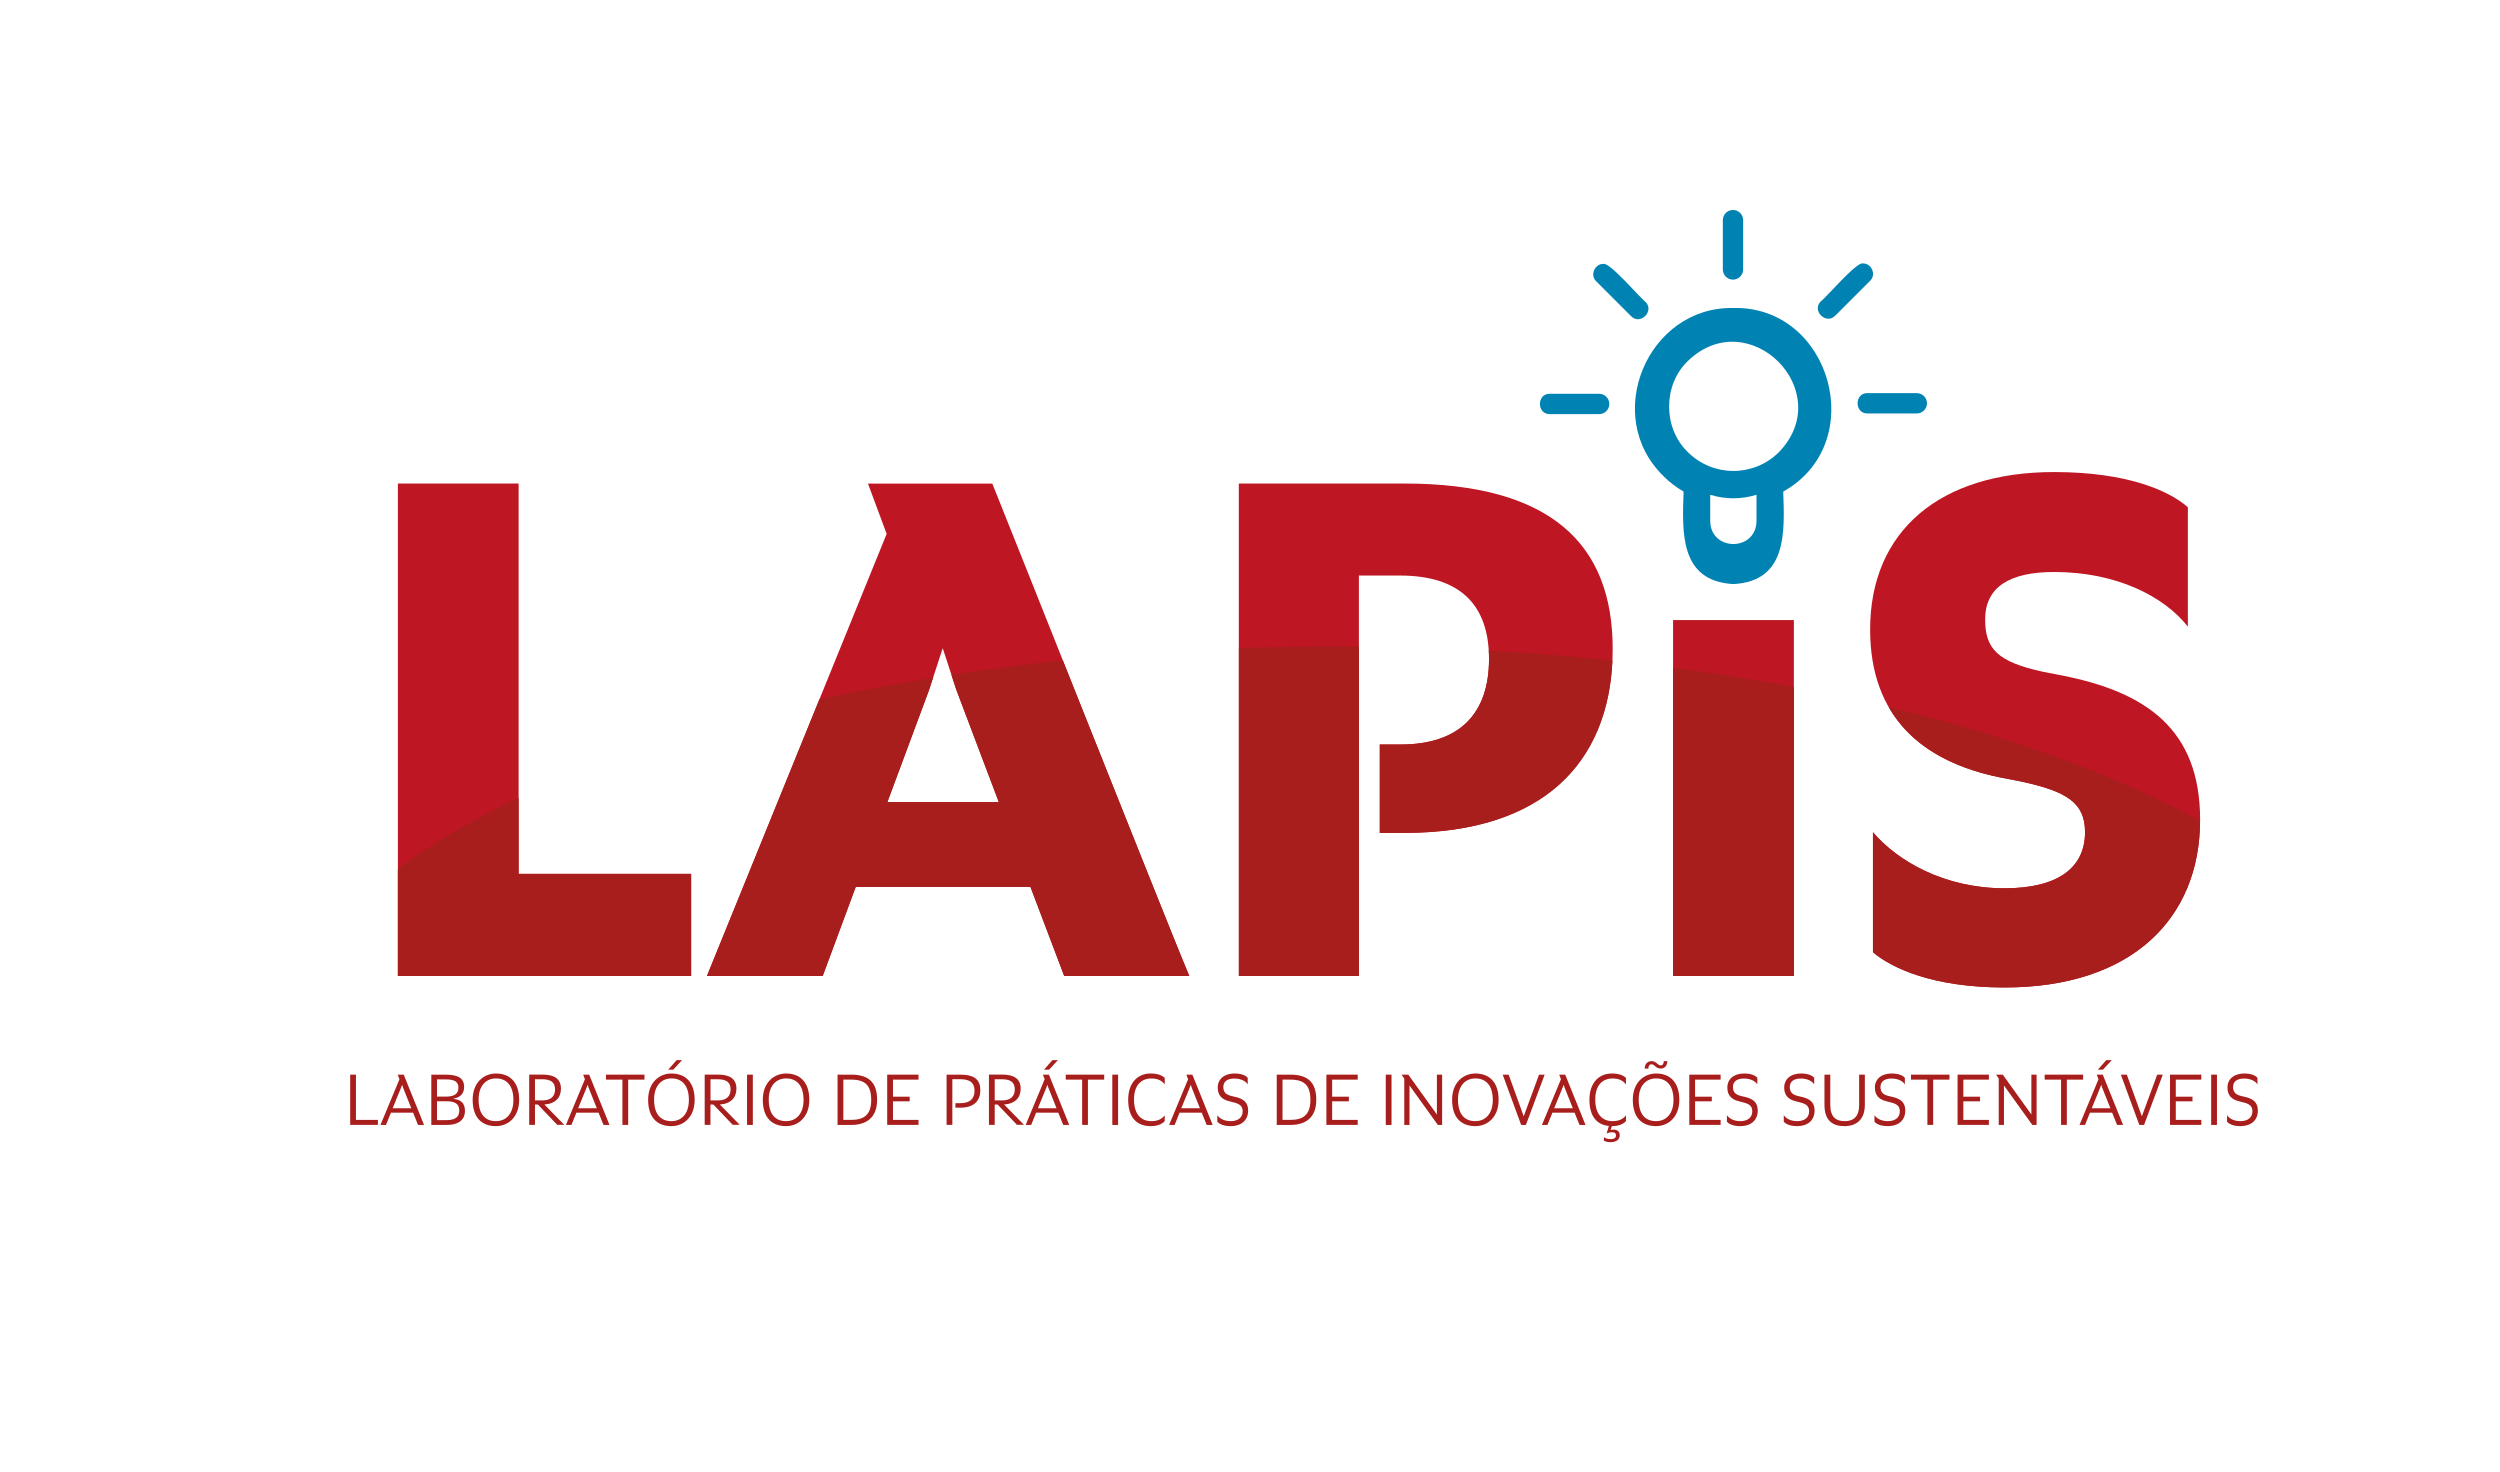 <svg xmlns="http://www.w3.org/2000/svg" id="Camada_1" data-name="Camada 1" viewBox="0 0 416 245"><defs><style>      .cls-1 {        fill: #0083b3;      }      .cls-1, .cls-2, .cls-3 {        stroke-width: 0px;      }      .cls-2 {        fill: #a81e1c;      }      .cls-3 {        fill: #be1622;      }    </style></defs><g><path class="cls-1" d="M276.83,79.26c1.01,1.01,2.14,1.85,3.32,2.54-.23,6.76-.69,14.91,8.29,15.39,8.98-.48,8.52-8.64,8.29-15.39,14.39-8.04,8.01-30.91-8.29-30.55-14.27-.29-21.99,17.98-11.6,28.01ZM292.28,86.73c-.09,5.06-7.61,5.06-7.7,0,0,0,0-4.4,0-4.4,2.5.78,5.19.78,7.7,0v4.4ZM280.86,60.07c10.14-9.78,24.94,5.02,15.16,15.16-4.18,4.18-10.98,4.18-15.16,0h0c-4.16-3.99-4.16-11.17,0-15.16Z"></path><g><path class="cls-1" d="M288.37,34.94c.94,0,1.69.76,1.69,1.69v8.21c0,.94-.76,1.69-1.69,1.69s-1.69-.76-1.69-1.69v-8.21c0-.94.76-1.69,1.69-1.69Z"></path><path class="cls-1" d="M266.8,43.92c1.01-.38,6.26,5.82,7,6.3,1.57,1.53-.86,3.97-2.39,2.39,0,0-5.8-5.8-5.8-5.8-1.08-1.01-.25-2.94,1.2-2.89Z"></path><path class="cls-1" d="M257.89,65.53h8.21c.94,0,1.69.76,1.69,1.69s-.76,1.69-1.69,1.69h-8.21c-2.19.03-2.2-3.42,0-3.39Z"></path><path class="cls-1" d="M310.75,65.42h8.21c.94,0,1.69.76,1.69,1.69s-.76,1.69-1.69,1.69h-8.21c-2.19.03-2.2-3.42,0-3.39Z"></path><path class="cls-1" d="M309.98,43.84c1.45-.05,2.28,1.88,1.2,2.89,0,0-5.8,5.8-5.8,5.8-1.53,1.57-3.97-.86-2.39-2.39.77-.51,5.97-6.65,7-6.3Z"></path></g></g><g><path class="cls-3" d="M66.2,80.46h20.1v64.95h28.71v16.99h-48.8v-81.94Z"></path><path class="cls-3" d="M147.54,88.84l-3.11-8.37h20.69c2.87,7.06,29.78,74.88,32.78,81.94h-20.81l-5.62-14.83h-29.07l-5.5,14.83h-19.26l29.9-73.57ZM147.66,133.46h18.54l-7.06-18.66-2.27-6.94-2.27,6.94-6.94,18.66Z"></path><path class="cls-3" d="M206.15,80.46h27.51c24.4,0,34.69,10.05,34.69,27.51s-10.29,30.62-34.69,30.62h-4.07v-14.71h3.47c9.93,0,14.71-5.26,14.71-14.23s-4.78-13.88-14.83-13.88h-6.82v66.63h-19.98v-81.94Z"></path><path class="cls-3" d="M278.4,103.18h20.1v59.22h-20.1v-59.22Z"></path><path class="cls-3" d="M311.66,158.46v-19.98c4.07,4.78,11.84,9.33,21.89,9.33,8.97,0,13.4-3.47,13.4-9.33,0-4.9-2.99-6.82-10.88-8.49l-3.11-.6c-13.04-2.63-21.77-10.05-21.77-24.64,0-16.39,11.6-26.2,30.62-26.2,12.2,0,19.14,3.11,22.25,5.86v19.86c-3.95-5.02-11.84-9.09-22.25-9.09-7.42,0-11.48,2.51-11.48,7.89,0,4.79,1.91,7.06,9.69,8.73l3.11.6c13.88,2.75,22.97,8.85,22.97,24.04,0,16.39-11.36,27.87-32.54,27.87-11.96,0-18.78-3.23-21.89-5.86Z"></path></g><g><path class="cls-2" d="M58.27,178.82h.96v7.53h3.65v.83h-4.61v-8.37Z"></path><path class="cls-2" d="M66.47,179.59l-.29-.77h1l3.38,8.37h-1l-.82-2.04h-3.69l-.82,2.04h-.92l3.16-7.6ZM65.34,184.42h3.1l-1.35-3.39-.18-.52-.19.52-1.39,3.39Z"></path><path class="cls-2" d="M71.76,178.82h2.39c2.21,0,3.08.69,3.08,2.03,0,1.11-.62,1.78-1.78,1.96v.04c1.25.14,1.92.71,1.92,2.02s-.86,2.32-3.1,2.32h-2.5v-8.37ZM74.17,182.48c1.59,0,2.11-.58,2.11-1.49,0-.96-.59-1.38-2.11-1.38h-1.45v2.86h1.45ZM74.29,186.39c1.59,0,2.13-.62,2.13-1.6s-.54-1.54-2.13-1.54h-1.57v3.14h1.57Z"></path><path class="cls-2" d="M78.65,183.01c0-2.95,1.92-4.38,3.87-4.38,2.31,0,3.87,1.43,3.87,4.38s-1.91,4.38-3.87,4.38c-2.32,0-3.87-1.38-3.87-4.38ZM85.43,183.03c0-2.41-1.14-3.58-2.9-3.58-1.62,0-2.89,1.17-2.89,3.51,0,2.47,1.11,3.6,2.89,3.6,1.62,0,2.9-1.16,2.9-3.52Z"></path><path class="cls-2" d="M89.49,183.8h-.47v3.38h-.96v-8.37h2.2c2.01,0,3.08.72,3.08,2.36,0,1.5-.96,2.51-2.76,2.62l3.31,3.38h-1.17l-3.22-3.38ZM90.25,183.11c1.46,0,2.11-.72,2.11-1.84s-.64-1.68-2.12-1.68h-1.22v3.52h1.24Z"></path><path class="cls-2" d="M97.33,179.59l-.29-.77h1l3.38,8.37h-1l-.82-2.04h-3.69l-.82,2.04h-.92l3.16-7.6ZM96.21,184.42h3.1l-1.35-3.39-.18-.52-.19.52-1.39,3.39Z"></path><path class="cls-2" d="M103.57,179.65h-2.73v-.83h6.4v.83h-2.71v7.53h-.96v-7.53Z"></path><path class="cls-2" d="M107.85,183.01c0-2.95,1.92-4.38,3.87-4.38,2.31,0,3.87,1.43,3.87,4.38s-1.91,4.38-3.87,4.38c-2.32,0-3.87-1.38-3.87-4.38ZM114.63,183.03c0-2.41-1.14-3.58-2.9-3.58-1.62,0-2.89,1.17-2.89,3.51,0,2.47,1.11,3.6,2.89,3.6,1.62,0,2.9-1.16,2.9-3.52ZM112.58,176.41h.91l-1.46,1.58h-.84l1.4-1.58Z"></path><path class="cls-2" d="M118.69,183.8h-.47v3.38h-.96v-8.37h2.2c2.01,0,3.08.72,3.08,2.36,0,1.5-.96,2.51-2.76,2.62l3.31,3.38h-1.17l-3.22-3.38ZM119.46,183.11c1.46,0,2.11-.72,2.11-1.84s-.64-1.68-2.12-1.68h-1.22v3.52h1.24Z"></path><path class="cls-2" d="M124.31,178.82h.96v8.37h-.96v-8.37Z"></path><path class="cls-2" d="M126.93,183.01c0-2.95,1.92-4.38,3.87-4.38,2.31,0,3.87,1.43,3.87,4.38s-1.91,4.38-3.87,4.38c-2.32,0-3.87-1.38-3.87-4.38ZM133.71,183.03c0-2.41-1.14-3.58-2.9-3.58-1.62,0-2.89,1.17-2.89,3.51,0,2.47,1.11,3.6,2.89,3.6,1.62,0,2.9-1.16,2.9-3.52Z"></path><path class="cls-2" d="M139.37,178.82h2.26c2.75.01,4.32,1.12,4.32,4.19s-1.89,4.18-4.32,4.18h-2.26v-8.37ZM141.63,186.35c2.23,0,3.34-.93,3.34-3.32s-.97-3.38-3.34-3.38h-1.3v6.7h1.3Z"></path><path class="cls-2" d="M147.63,178.82h5.21v.83h-4.25v2.84h2.78v.77h-2.78v3.09h4.25v.83h-5.21v-8.37Z"></path><path class="cls-2" d="M157.51,178.82h2.26c2.4,0,3.36.87,3.36,2.57s-.96,2.93-3.36,2.93h-.79v-.75h.79c1.69,0,2.39-.79,2.39-2.07s-.68-1.92-2.4-1.92h-1.29v7.6h-.96v-8.37Z"></path><path class="cls-2" d="M165.99,183.8h-.47v3.38h-.96v-8.37h2.2c2.01,0,3.08.72,3.08,2.36,0,1.5-.96,2.51-2.76,2.62l3.31,3.38h-1.17l-3.22-3.38ZM166.75,183.11c1.46,0,2.11-.72,2.11-1.84s-.64-1.68-2.12-1.68h-1.22v3.52h1.24Z"></path><path class="cls-2" d="M173.83,179.59l-.29-.77h1l3.38,8.37h-1l-.82-2.04h-3.69l-.82,2.04h-.92l3.16-7.6ZM172.71,184.42h3.1l-1.35-3.39-.18-.52-.19.52-1.39,3.39ZM175.12,176.41h.91l-1.46,1.58h-.85l1.4-1.58Z"></path><path class="cls-2" d="M180.07,179.65h-2.73v-.83h6.4v.83h-2.71v7.53h-.96v-7.53Z"></path><path class="cls-2" d="M185.09,178.82h.96v8.37h-.96v-8.37Z"></path><path class="cls-2" d="M187.73,183.01c0-2.95,1.68-4.38,3.72-4.38,1.22,0,1.92.32,2.36.73v1.1c-.48-.68-1.22-1-2.22-1-1.7,0-2.89,1.12-2.89,3.5s1.1,3.6,2.89,3.6c.95,0,1.73-.3,2.22-.97v.97c-.5.54-1.34.83-2.32.83-2.26,0-3.76-1.35-3.76-4.38Z"></path><path class="cls-2" d="M197.7,179.59l-.29-.77h1l3.38,8.37h-1l-.82-2.04h-3.69l-.82,2.04h-.92l3.16-7.6ZM196.57,184.42h3.1l-1.35-3.39-.18-.52-.19.52-1.39,3.39Z"></path><path class="cls-2" d="M202.56,186.64v-1.08c.34.52,1.08,1,2.23,1,1.25,0,1.99-.62,1.99-1.65,0-.95-.64-1.26-1.55-1.48l-.68-.18c-1.1-.26-1.92-.88-1.92-2.26,0-1.49,1.14-2.36,2.81-2.36,1.25,0,1.93.4,2.18.73v1.09c-.29-.5-1.07-.98-2.22-.98s-1.84.48-1.84,1.41.52,1.3,1.41,1.51l.68.16c1.19.3,2.04.83,2.04,2.25,0,1.56-1.06,2.59-2.94,2.59-1.26,0-1.93-.43-2.21-.75Z"></path><path class="cls-2" d="M212.45,178.82h2.26c2.75.01,4.32,1.12,4.32,4.19s-1.89,4.18-4.32,4.18h-2.26v-8.37ZM214.71,186.35c2.23,0,3.34-.93,3.34-3.32s-.97-3.38-3.34-3.38h-1.3v6.7h1.3Z"></path><path class="cls-2" d="M220.71,178.82h5.21v.83h-4.25v2.84h2.78v.77h-2.78v3.09h4.25v.83h-5.21v-8.37Z"></path><path class="cls-2" d="M230.59,178.82h.96v8.37h-.96v-8.37Z"></path><path class="cls-2" d="M233.67,179.46l-.45-.64h1.12l4.75,6.62h.01v-6.62h.87v8.37h-.71l-4.71-6.55h-.01v6.55h-.87v-7.72Z"></path><path class="cls-2" d="M241.63,183.01c0-2.95,1.92-4.38,3.87-4.38,2.31,0,3.87,1.43,3.87,4.38s-1.91,4.38-3.87,4.38c-2.32,0-3.87-1.38-3.87-4.38ZM248.4,183.03c0-2.41-1.14-3.58-2.9-3.58-1.62,0-2.89,1.17-2.89,3.51,0,2.47,1.11,3.6,2.89,3.6,1.62,0,2.9-1.16,2.9-3.52Z"></path><path class="cls-2" d="M250.04,178.82h1l2.49,6.89h.03l2.54-6.89h.93l-3.12,8.37h-.79l-3.07-8.37Z"></path><path class="cls-2" d="M259.74,179.59l-.29-.77h1l3.38,8.37h-1l-.82-2.04h-3.69l-.82,2.04h-.92l3.16-7.6ZM258.62,184.42h3.1l-1.35-3.39-.18-.52-.19.52-1.39,3.39Z"></path><path class="cls-2" d="M266.89,189.8v-.59c.24.21.63.34,1.08.34.69,0,.93-.24.93-.62,0-.35-.19-.52-.66-.52-.33,0-.69.1-.9.2l.38-1.25c-1.97-.19-3.24-1.56-3.24-4.35,0-2.95,1.68-4.38,3.72-4.38,1.22,0,1.92.32,2.36.73v1.1c-.48-.68-1.22-1-2.22-1-1.7,0-2.89,1.12-2.89,3.5s1.1,3.6,2.89,3.6c.95,0,1.73-.3,2.22-.97v.97c-.5.54-1.34.83-2.32.83h-.03l-.21.66c.1-.04.28-.08.48-.08.68,0,1.04.33,1.04.92,0,.76-.58,1.17-1.56,1.17-.52,0-.88-.14-1.07-.26Z"></path><path class="cls-2" d="M271.7,183.01c0-2.95,1.92-4.38,3.87-4.38,2.31,0,3.87,1.43,3.87,4.38s-1.91,4.38-3.87,4.38c-2.32,0-3.87-1.38-3.87-4.38ZM278.47,183.03c0-2.41-1.14-3.58-2.9-3.58-1.62,0-2.89,1.17-2.89,3.51,0,2.47,1.11,3.6,2.89,3.6,1.62,0,2.9-1.16,2.9-3.52ZM274.81,176.57c.45,0,.71.21.95.42.2.16.35.29.58.29.33,0,.49-.23.52-.71h.59c-.04.82-.49,1.24-1.11,1.24-.44,0-.71-.21-.93-.4-.2-.18-.37-.32-.59-.32-.33,0-.52.24-.54.72h-.61c.04-.82.52-1.24,1.15-1.24Z"></path><path class="cls-2" d="M281.1,178.82h5.21v.83h-4.25v2.84h2.78v.77h-2.78v3.09h4.25v.83h-5.21v-8.37Z"></path><path class="cls-2" d="M287.36,186.64v-1.08c.34.52,1.08,1,2.23,1,1.25,0,1.99-.62,1.99-1.65,0-.95-.64-1.26-1.55-1.48l-.68-.18c-1.1-.26-1.92-.88-1.92-2.26,0-1.49,1.14-2.36,2.81-2.36,1.25,0,1.93.4,2.18.73v1.09c-.29-.5-1.07-.98-2.22-.98s-1.84.48-1.84,1.41.52,1.3,1.41,1.51l.68.16c1.19.3,2.04.83,2.04,2.25,0,1.56-1.06,2.59-2.94,2.59-1.26,0-1.93-.43-2.21-.75Z"></path><path class="cls-2" d="M296.82,186.64v-1.08c.34.52,1.08,1,2.23,1,1.25,0,1.99-.62,1.99-1.65,0-.95-.64-1.26-1.55-1.48l-.68-.18c-1.1-.26-1.92-.88-1.92-2.26,0-1.49,1.14-2.36,2.81-2.36,1.25,0,1.93.4,2.18.73v1.09c-.29-.5-1.07-.98-2.22-.98s-1.84.48-1.84,1.41.52,1.3,1.41,1.51l.68.16c1.19.3,2.04.83,2.04,2.25,0,1.56-1.06,2.59-2.94,2.59-1.26,0-1.93-.43-2.21-.75Z"></path><path class="cls-2" d="M303.59,183.84v-5.02h.97v5.04c0,1.98.92,2.7,2.4,2.7s2.4-.76,2.4-2.7v-5.04h.95v5.02c0,2.51-1.46,3.55-3.41,3.55s-3.31-.92-3.31-3.55Z"></path><path class="cls-2" d="M311.91,186.64v-1.08c.34.52,1.08,1,2.23,1,1.25,0,1.99-.62,1.99-1.65,0-.95-.64-1.26-1.55-1.48l-.68-.18c-1.1-.26-1.92-.88-1.92-2.26,0-1.49,1.14-2.36,2.81-2.36,1.25,0,1.93.4,2.18.73v1.09c-.29-.5-1.07-.98-2.22-.98s-1.84.48-1.84,1.41.52,1.3,1.41,1.51l.68.16c1.19.3,2.04.83,2.04,2.25,0,1.56-1.06,2.59-2.94,2.59-1.26,0-1.93-.43-2.21-.75Z"></path><path class="cls-2" d="M320.72,179.65h-2.73v-.83h6.4v.83h-2.71v7.53h-.96v-7.53Z"></path><path class="cls-2" d="M325.74,178.82h5.21v.83h-4.25v2.84h2.78v.77h-2.78v3.09h4.25v.83h-5.21v-8.37Z"></path><path class="cls-2" d="M332.59,179.46l-.45-.64h1.12l4.75,6.62h.01v-6.62h.87v8.37h-.71l-4.71-6.55h-.01v6.55h-.87v-7.72Z"></path><path class="cls-2" d="M342.96,179.65h-2.73v-.83h6.4v.83h-2.71v7.53h-.96v-7.53Z"></path><path class="cls-2" d="M349.19,179.59l-.29-.77h1l3.38,8.37h-1l-.82-2.04h-3.69l-.82,2.04h-.92l3.16-7.6ZM348.07,184.42h3.1l-1.35-3.39-.18-.52-.19.52-1.39,3.39ZM350.48,176.41h.91l-1.46,1.58h-.85l1.4-1.58Z"></path><path class="cls-2" d="M352.9,178.82h1l2.49,6.89h.03l2.54-6.89h.93l-3.12,8.37h-.79l-3.07-8.37Z"></path><path class="cls-2" d="M361.09,178.82h5.21v.83h-4.25v2.84h2.78v.77h-2.78v3.09h4.25v.83h-5.21v-8.37Z"></path><path class="cls-2" d="M367.94,178.82h.96v8.37h-.96v-8.37Z"></path><path class="cls-2" d="M370.58,186.64v-1.08c.34.52,1.08,1,2.23,1,1.25,0,1.99-.62,1.99-1.65,0-.95-.64-1.26-1.55-1.48l-.68-.18c-1.1-.26-1.92-.88-1.92-2.26,0-1.49,1.14-2.36,2.81-2.36,1.25,0,1.93.4,2.18.73v1.09c-.29-.5-1.07-.98-2.22-.98s-1.84.48-1.84,1.41.52,1.3,1.41,1.51l.68.16c1.19.3,2.04.83,2.04,2.25,0,1.56-1.06,2.59-2.94,2.59-1.26,0-1.93-.43-2.21-.75Z"></path></g><path class="cls-2" d="M66.2,144.62v17.78h48.8v-16.99h-28.71v-12.65c-7.68,3.65-14.42,7.62-20.1,11.85Z"></path><path class="cls-2" d="M159.14,114.8l7.06,18.66h-18.54l6.94-18.66.66-2.03c-6.51,1.05-12.82,2.26-18.91,3.59l-18.72,46.04h19.26l5.5-14.83h29.07l5.62,14.83h20.81c-1.81-4.26-12.34-30.68-21.03-52.5-6.33.66-12.52,1.46-18.55,2.38l.82,2.51Z"></path><g><path class="cls-2" d="M226.13,107.58c-1.23,0-2.46-.02-3.7-.02-5.49,0-10.92.1-16.28.3v54.54h19.98v-54.82Z"></path><path class="cls-2" d="M247.73,108.28c.03.45.05.9.05,1.38,0,8.97-4.78,14.23-14.71,14.23h-3.47v14.71h4.07c23.49,0,33.9-11.98,34.64-28.67-6.71-.71-13.57-1.26-20.57-1.66Z"></path></g><path class="cls-2" d="M278.4,111.13v51.28h20.1v-48.08c-6.49-1.22-13.2-2.29-20.1-3.19Z"></path><path class="cls-2" d="M314.29,117.69c3.64,6.32,10.25,10.01,18.66,11.7l3.11.6c7.89,1.67,10.89,3.59,10.89,8.49,0,5.86-4.43,9.33-13.4,9.33-10.05,0-17.82-4.55-21.89-9.33v19.98c3.11,2.63,9.93,5.86,21.89,5.86,21.1,0,32.46-11.41,32.53-27.71-13.83-7.59-31.45-14.05-51.79-18.93Z"></path></svg>